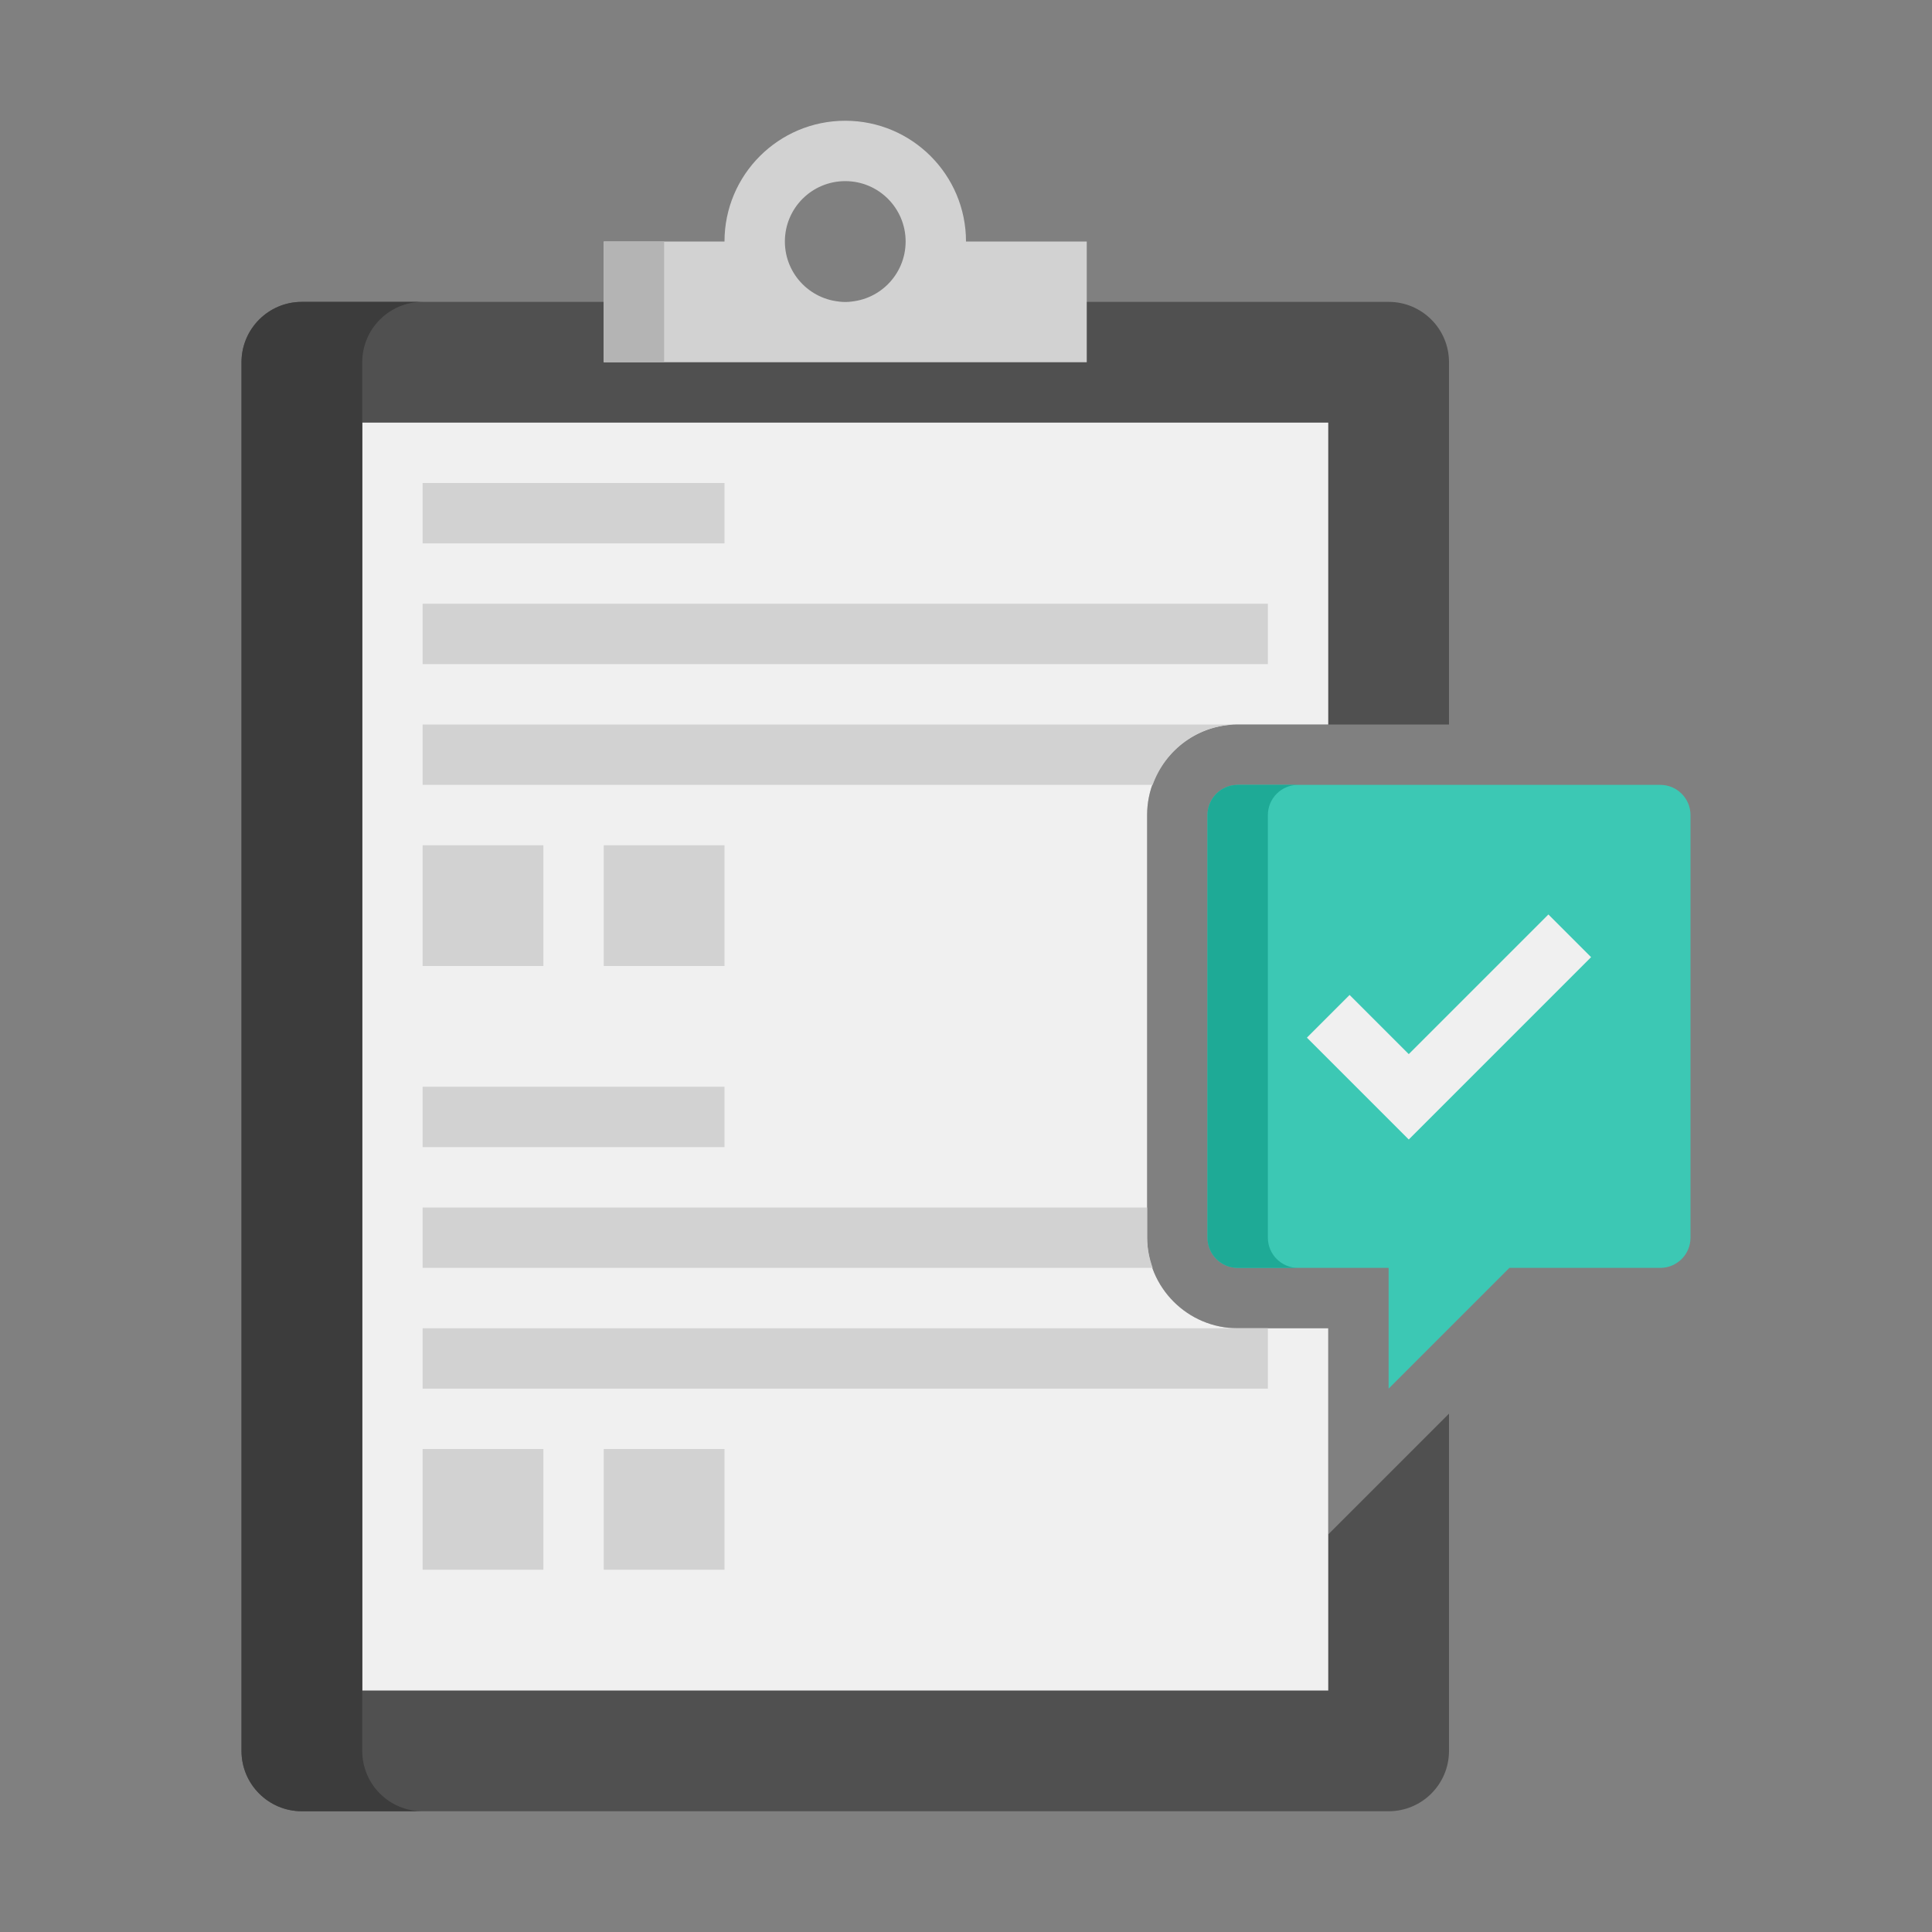 <svg id="Icons" enable-background="new 0 0 64 64" height="512" viewBox="0 0 64 64" width="512" xmlns="http://www.w3.org/2000/svg"><rect x="0" y="0" width="64" height="64" fill="#808080" stroke="none"/><g><g><path d="m44 50.829v-6.829h-3c-1.654 0-3-1.346-3-3v-14c0-1.654 1.346-3 3-3h7v-12c0-1.105-.895-2-2-2h-36c-1.105 0-2 .895-2 2v46c0 1.105.895 2 2 2h36c1.105 0 2-.895 2-2v-11.171z" fill="#505050"/></g><g><path d="m41 44c-1.654 0-3-1.346-3-3v-14c0-1.654 1.346-3 3-3h3c0-3.628 0-10 0-10h-32v42h32s0-4.055 0-5.171c0-1.475 0-4.041 0-6.829z" fill="#f0f0f0"/></g><g><path d="m12 58v-46c0-1.105.895-2 2-2h-4c-1.105 0-2 .895-2 2v46c0 1.105.895 2 2 2h4c-1.105 0-2-.895-2-2z" fill="#3c3c3c"/></g><g><path d="m14 28h4v4h-4z" fill="#d2d2d2"/></g><g><path d="m20 28h4v4h-4z" fill="#d2d2d2"/></g><g><path d="m14 16h10v2h-10z" fill="#d2d2d2"/></g><g><path d="m14 20h28v2h-28z" fill="#d2d2d2"/></g><g><path d="m14 26h24.184c.414-1.161 1.514-2 2.816-2h-27z" fill="#d2d2d2"/></g><g><path d="m14 40v2h24.184c-.112-.314-.184-.648-.184-1v-1z" fill="#d2d2d2"/></g><g><path d="m14 44h28v2h-28z" fill="#d2d2d2"/></g><g><path d="m14 48h4v4h-4z" fill="#d2d2d2"/></g><g><path d="m20 48h4v4h-4z" fill="#d2d2d2"/></g><g><path d="m14 36h10v2h-10z" fill="#d2d2d2"/></g><g><path d="m32 8c0-2.209-1.791-4-4-4s-4 1.791-4 4h-4v4h16v-4zm-4 2c-1.105 0-2-.895-2-2s.895-2 2-2 2 .895 2 2-.895 2-2 2z" fill="#d2d2d2"/></g><g><path d="m20 8h2v4h-2z" fill="#b4b4b4"/></g><g><path d="m55 26h-14c-.552 0-1 .448-1 1v14c0 .552.448 1 1 1h5v4l4-4h5c.552 0 1-.448 1-1v-14c0-.552-.448-1-1-1z" fill="#3cc8b4"/></g><g><path d="m42 41v-14c0-.552.448-1 1-1h-2c-.552 0-1 .448-1 1v14c0 .552.448 1 1 1h2c-.552 0-1-.448-1-1z" fill="#1eaa96"/></g><g><path d="m46.667 37.748-3.374-3.374 1.414-1.415 1.96 1.96 4.626-4.626 1.414 1.414z" fill="#f0f0f0"/></g></g></svg>